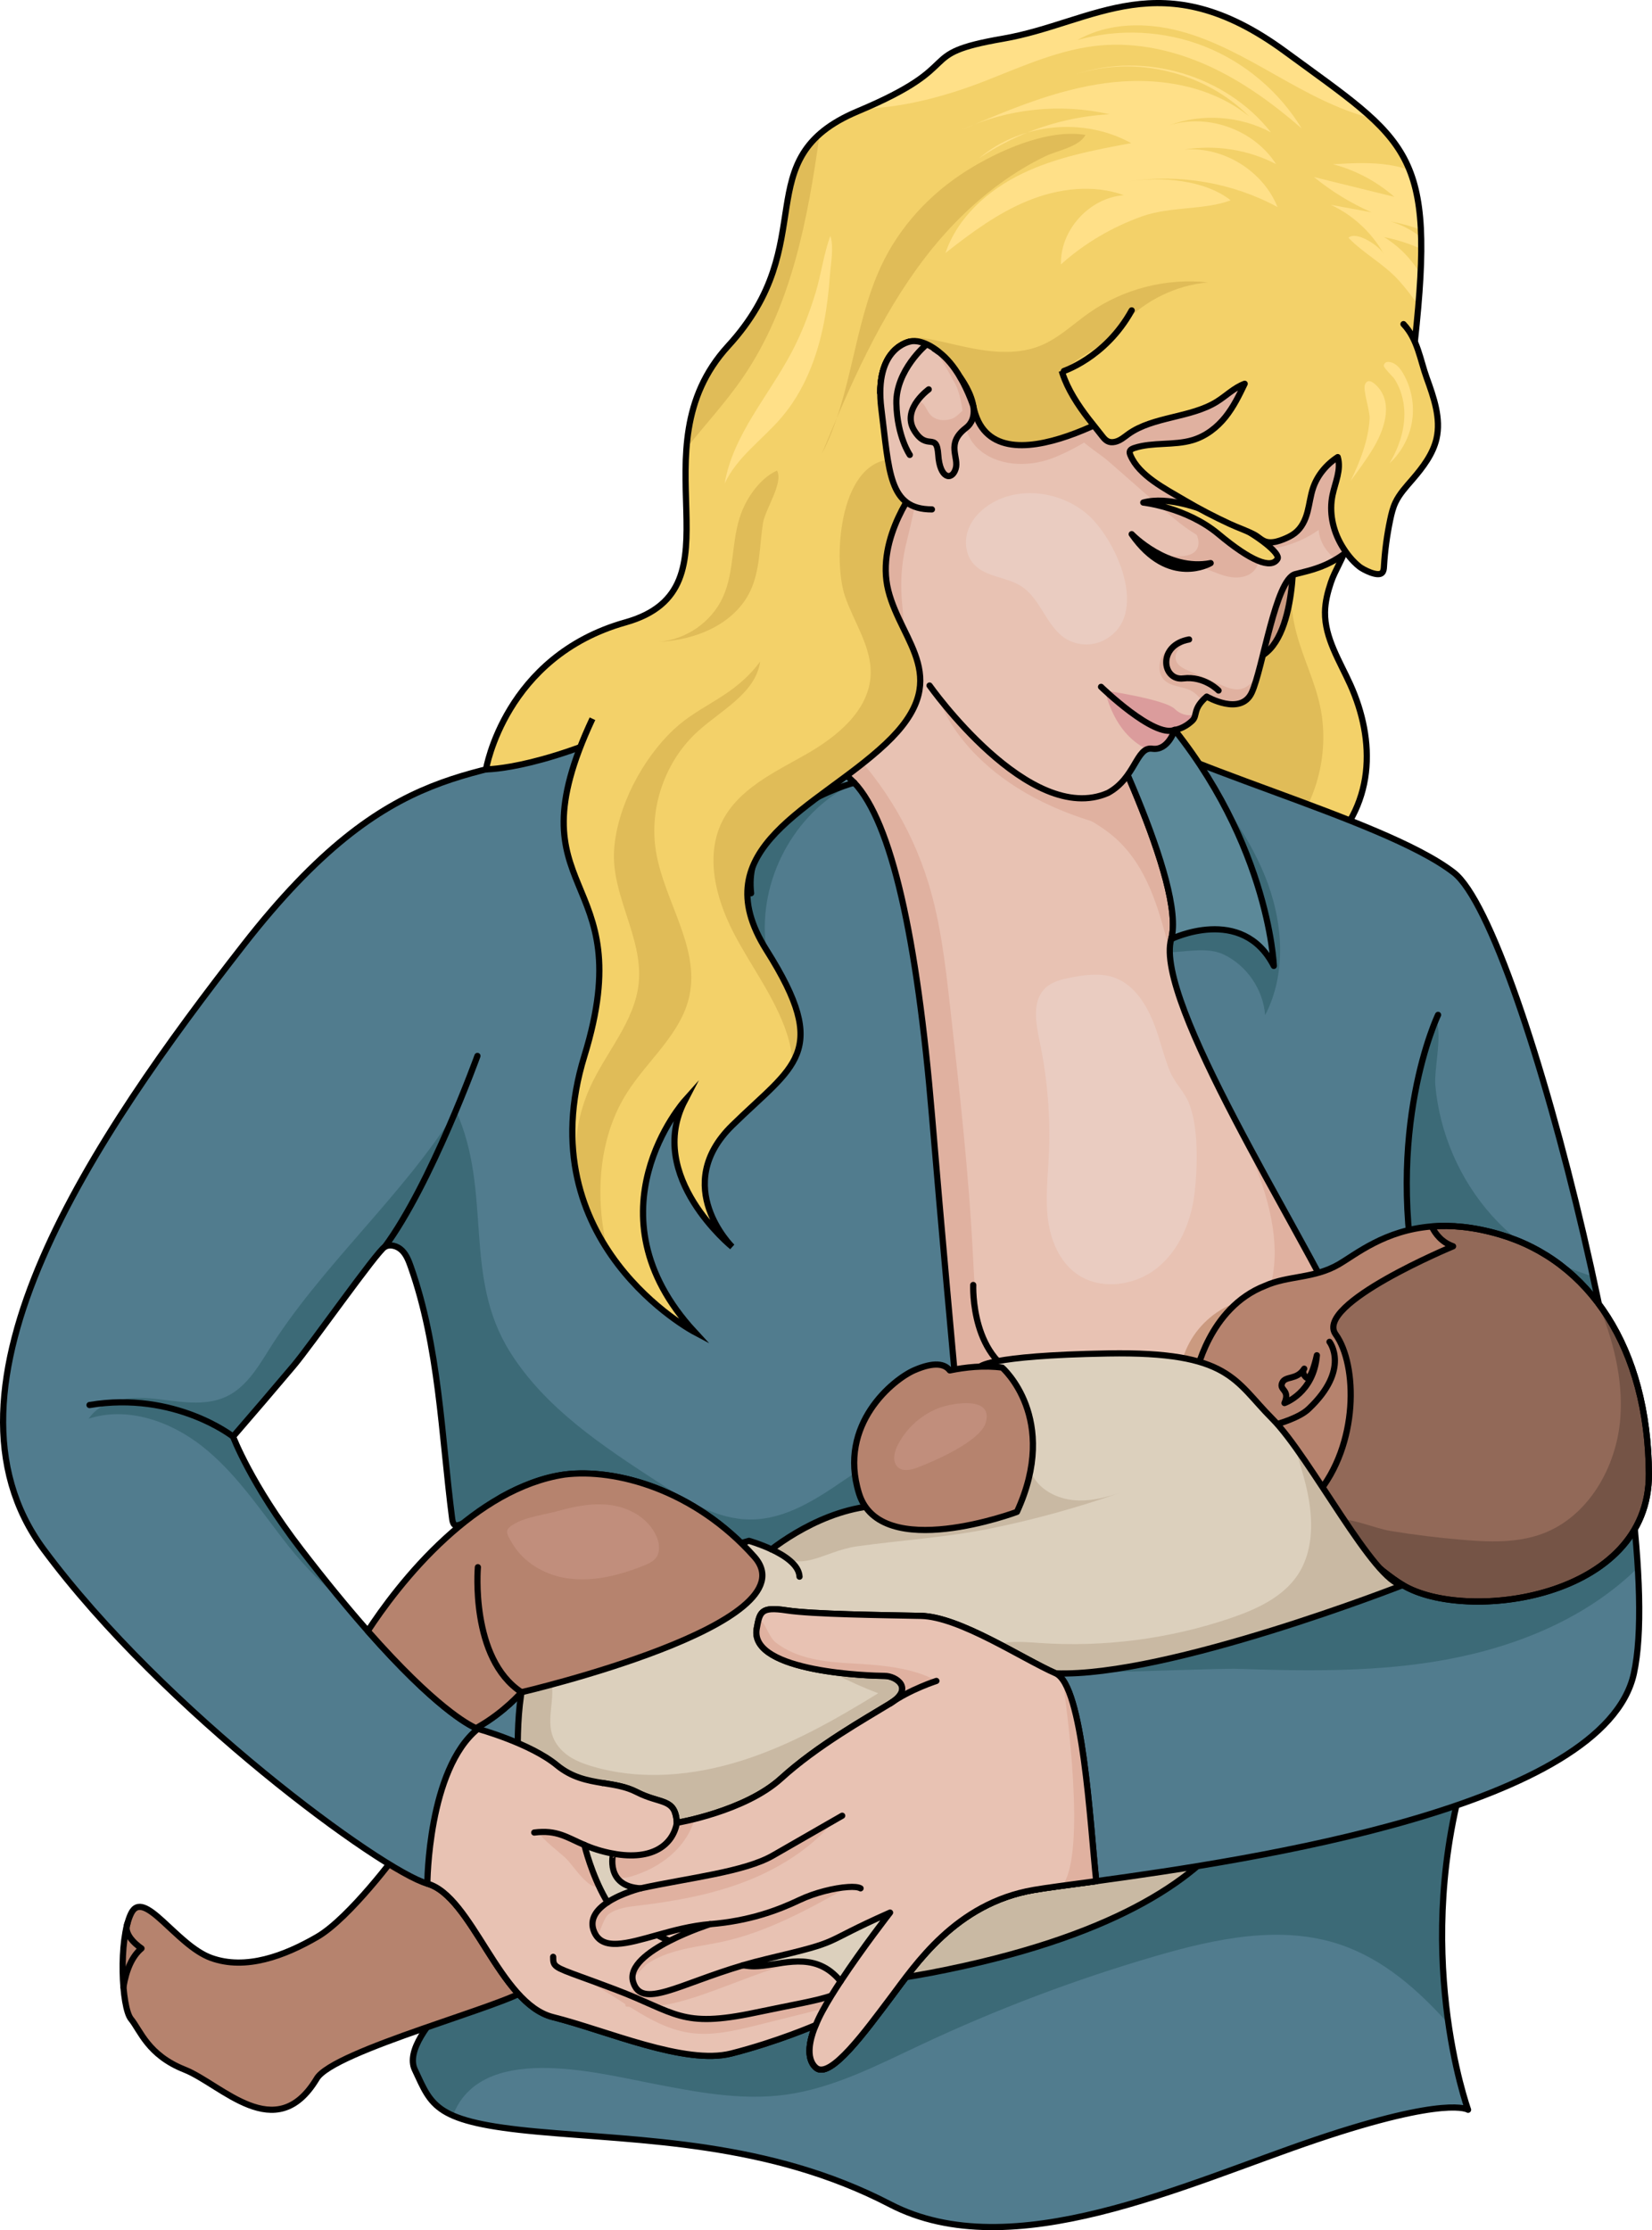 <?xml version="1.0" encoding="utf-8"?>
<!-- Generator: Adobe Illustrator 27.3.1, SVG Export Plug-In . SVG Version: 6.00 Build 0)  -->
<svg version="1.1" id="Camada_1" xmlns="http://www.w3.org/2000/svg" xmlns:xlink="http://www.w3.org/1999/xlink" x="0px" y="0px"
	 width="267.08px" height="360.477px" viewBox="0 0 267.08 360.477" enable-background="new 0 0 267.08 360.477"
	 xml:space="preserve">
<g>
	<path fill="#F3D169" d="M215.176,94.118c-0.526,1.564-0.942,3.186-0.961,4.836c-0.049,4.182,2.389,7.915,4.102,11.731
		c1.995,4.444,3.07,9.38,2.503,14.218s-2.882,9.556-6.739,12.532c-3.306,2.551-7.472,3.687-11.561,4.533
		c-1.372,0.284-2.77,0.544-4.167,0.425c-1.927-0.164-3.71-1.033-5.5-1.765c-5.311-2.173-11.33-3.411-15.28-7.574
		c-3.262-3.438-4.53-8.417-4.278-13.149c0.252-4.732,1.878-9.283,3.767-13.629c2.298-5.289,5.14-10.554,9.658-14.137
		c4.012-3.181,9.017-4.78,13.901-6.317c4.39-1.381,9.725-3.129,14.351-1.888C220.838,85.508,216.447,90.34,215.176,94.118z"/>
	<path fill="#E0BC58" d="M213.402,114.05c1.591,7.329-0.379,15.348-5.184,21.106c-1.543,1.848-3.431,3.513-5.727,4.237
		c-2.651,0.835-5.588,0.316-8.091-0.894c-6.602-3.19-10.24-10.934-9.885-18.258c0.355-7.324,4.151-14.141,9.149-19.506
		c2.087-2.24,12.23-13.438,15.284-8.191c0.708,1.217-0.064,3.11-0.093,4.42c-0.042,1.88,0.301,3.71,0.786,5.518
		C210.693,106.403,212.538,110.071,213.402,114.05z"/>
	<path fill="none" stroke="#000000" stroke-linecap="round" stroke-linejoin="round" stroke-miterlimit="10" d="M215.176,94.118
		c-0.526,1.564-0.942,3.186-0.961,4.836c-0.049,4.182,2.389,7.915,4.102,11.731c1.995,4.444,3.07,9.38,2.503,14.218
		s-2.882,9.556-6.739,12.532c-3.306,2.551-7.472,3.687-11.561,4.533c-1.372,0.284-2.77,0.544-4.167,0.425
		c-1.927-0.164-3.71-1.033-5.5-1.765c-5.311-2.173-11.33-3.411-15.28-7.574c-3.262-3.438-4.53-8.417-4.278-13.149
		c0.252-4.732,1.878-9.283,3.767-13.629c2.298-5.289,5.14-10.554,9.658-14.137c4.012-3.181,9.017-4.78,13.901-6.317
		c4.39-1.381,9.725-3.129,14.351-1.888C220.838,85.508,216.447,90.34,215.176,94.118z"/>
	<path fill="#517C8E" d="M237.779,282.917c-0.08,0.59-0.22,1.22-0.43,1.89c-5.19,16.54-4.68,31.87-3.17,42.32
		c1.21,8.35,3.06,13.59,3.16,13.88c-0.17-0.1-3.83-2.15-24.51,4.82c-21.19,7.15-49.27,20.68-68.93,10.47
		c-19.66-10.21-40.34-10.21-57.02-11.75c-6.92-0.63-11.03-1.44-13.66-2.6c-3.72-1.63-4.52-3.94-6.16-7.42
		c-2.79-5.93,14.03-18.49,14.03-18.49l42.07-11.05c0,0,34.19-13.91,65.24-22.72C215.079,274.687,239.439,270.887,237.779,282.917z"
		/>
	<path fill="#3C6A77" d="M237.349,284.807c-5.19,16.54-4.68,31.87-3.17,42.32c-4.96-5.54-10.54-10.46-17.51-12.81
		c-9.56-3.22-20.03-0.99-29.72,1.82c-13.08,3.8-25.85,8.63-38.18,14.43c-7,3.29-14.03,6.95-21.7,8.01
		c-7.37,1.01-14.73-0.47-21.95-1.87c-9.26-1.8-27.43-6.46-31.9,5.24c-3.72-1.63-4.52-3.94-6.16-7.42
		c-2.79-5.93,14.03-18.49,14.03-18.49l42.07-11.05c0,0,34.19-13.91,65.24-22.72c14.59-2.39,29.37-3.07,43.9-0.6
		c1.82,0.31,3.69,0.7,5.48,1.25C237.699,283.507,237.559,284.137,237.349,284.807z"/>
	<path fill="none" stroke="#000000" stroke-linecap="round" stroke-linejoin="round" stroke-miterlimit="10" d="M81.089,316.037
		c0,0-16.824,12.558-14.029,18.494c2.795,5.936,3.135,8.489,19.816,10.021s37.365,1.532,57.023,11.745s47.743-3.319,68.934-10.468
		c21.191-7.149,24.511-4.812,24.511-4.812s-9.447-26.082,0-56.21s-114.185,20.184-114.185,20.184L81.089,316.037z"/>
	<path fill="#B6836E" d="M64.408,299.358c0,0-7.83,10.641-13.106,13.705c-5.277,3.064-11.574,5.447-17.191,3.404
		c-5.617-2.043-10.894-11.404-12.936-7.149s-1.532,15.166,0,17.03c1.532,1.864,2.723,5.822,8.681,8.184s14.719,12.404,21.317,1.51
		c2.513-4.596,31.619-12.085,34.172-14.638c1.157-1.157-1.539-10.426-6.468-15.149C72.927,300.553,64.408,299.358,64.408,299.358z"
		/>
	<path fill="none" stroke="#000000" stroke-linecap="round" stroke-linejoin="round" stroke-miterlimit="10" d="M19.954,321.157
		c0.454-2.732,1.39-4.945,2.922-6.222c0,0-3.093-1.999-2.276-4.017"/>
	<path fill="none" stroke="#000000" stroke-linecap="round" stroke-linejoin="round" stroke-miterlimit="10" d="M64.408,299.358
		c0,0-7.83,10.641-13.106,13.705c-5.277,3.064-11.574,5.447-17.191,3.404c-5.617-2.043-10.894-11.404-12.936-7.149
		s-1.532,15.166,0,17.03c1.532,1.864,2.723,5.822,8.681,8.184s14.719,12.404,21.317,1.51c2.513-4.596,31.619-12.085,34.172-14.638
		c1.157-1.157-1.539-10.426-6.468-15.149C72.927,300.553,64.408,299.358,64.408,299.358z"/>
	<path fill="#DCD0BD" d="M83.829,287.468c0,0,8.6,42.616,66.845,31.382s52.798-37.173,52.798-37.173l-99.913,15.169L83.829,287.468z
		"/>
	<path fill="#C9B9A3" d="M150.679,318.847c-58.25,11.24-66.85-31.38-66.85-31.38l19.73,9.38l99.91-15.17
		C203.469,281.677,208.919,307.617,150.679,318.847z"/>
	<path fill="none" stroke="#000000" stroke-linecap="round" stroke-linejoin="round" stroke-miterlimit="10" d="M150.679,318.847
		c-58.25,11.24-66.85-31.38-66.85-31.38l19.73,9.38l99.91-15.17C203.469,281.677,208.919,307.617,150.679,318.847z"/>
	<path fill="#517C8E" d="M264.789,253.347c-0.14-2.43-0.36-4.99-0.64-7.66c-0.87-8.49-2.37-18.09-4.27-27.94
		c-0.72-3.77-1.5-7.58-2.34-11.38c-6.65-30.54-16.28-60.48-22.49-65.31c-11.49-8.93-48.26-17.87-56.17-25.27
		c-7.92-7.41-50.64-22.98-50.64-22.98c-5.79,10.55-12.94,20.08-32,26.89c-19.07,6.81-32.68,2.05-56.85,33.02
		c-24.17,30.98-51.74,71.5-32.34,97.71c19.41,26.21,54.77,52,62.04,54.04s11.62,19.4,20.3,21.57c8.68,2.17,21.32,7.79,28.85,5.88
		c7.53-1.92,13.66-4.6,13.66-4.6s-2.3,4.85,0,6.89c2.3,2.05,8.17-6.12,12.13-11.36c3.95-5.23,10.46-15.19,23.1-17.36
		c0.64-0.11,1.44-0.23,2.39-0.37c1.98-0.29,4.6-0.63,7.71-1.05c25.16-3.44,82.18-11.98,86.92-33.56c0.42-1.93,0.69-4.24,0.8-6.89
		C265.079,260.587,265.019,257.137,264.789,253.347z M84.309,273.527c0,0-0.21,0.25-0.62,0.66c-1.04,1.07-3.33,3.24-6.43,4.99v0.27
		c0,0-0.09-0.03-0.29-0.11c-1.26-0.55-6.64-3.39-17.51-15.71c-1.41-1.61-2.92-3.38-4.53-5.33c-0.01,0-0.02-0.01-0.02-0.01
		c-1.94-2.35-4.02-4.96-6.25-7.86c-8.08-10.49-10.98-18.22-10.98-18.22c3.29-3.8,6.56-7.63,9.8-11.47
		c2.74-3.24,13.46-18.49,14.73-19.2c0.88-0.49,2.04-0.14,2.76,0.56c0.72,0.71,1.1,1.68,1.43,2.63c4.59,12.99,4.94,27.02,6.69,40.68
		c0.05,0.36,0.1,0.74,0.34,1.01c0.88,1.03,6.66-3.9,7.78-4.52c3.1-1.7,6.56-3.12,10.09-3.56c8.17-1.02,20.94,2.39,30.64,13.28
		C131.639,262.507,84.309,273.527,84.309,273.527z"/>
	<path fill="#3C6A77" d="M264.789,253.347c-0.44,0.49-0.93,0.95-1.41,1.39c-8.72,7.84-20.19,12.07-31.76,13.89
		c-10.57,1.67-21.31,1.46-31.98,1.11c-0.43-0.01-1.62,0.01-3.27,0.05c-7.92,0.19-26.66,0.86-26.62,0.58
		c0.54-5.08,6.87-10.18,10.88-12.74c4.85-3.1,10.33-5.06,15.84-6.71c12.9-3.88,26.26-6.25,39.71-7.08
		c3.49-0.21,21.28-1.79,27.97,1.85C264.429,248.357,264.649,250.917,264.789,253.347z"/>
	<path fill="#3C6A77" d="M123.932,153.592c-1.62-10.266,3.745-21.273,12.829-26.321c1.416-0.787,3.052-1.603,3.523-3.153
		c0.579-1.904-0.913-3.759-2.292-5.194c-3.522-3.662-7.179-7.419-11.857-9.402c-4.14-1.754-10.675-1.969-14.218,1.362
		c-3.052,2.868-2.633,8.167-2.4,11.964C110.228,134.409,115.383,145.727,123.932,153.592z"/>
	<path fill="#3C6A77" d="M197.697,154.217c3.816,1.755,6.536,5.687,6.833,9.876c3.578-6.872,2.88-15.339-0.034-22.518
		c-2.914-7.178-7.817-13.341-12.654-19.393c-1.571-1.966-3.646-4.142-6.131-3.744c-1.767,0.283-3.092,1.881-3.598,3.598
		s-0.352,3.549-0.194,5.332c0.637,7.174-0.216,16.916,2.101,23.697C185.878,156.503,192.918,152.126,197.697,154.217z"/>
	<path fill="#3C6A77" d="M259.879,217.747c-3.83,1.34-7.1,2.67-7.34,3.7c-5.56,2.8-4.26-3.26-10.09-5.44
		c-5.83-2.19-10.93-3.6-13.28-9.37c-2-4.94-1.68-10.21-1.74-15.54c-0.06-5.5,0.85-15.74,4.57-26.33c1.37,1.68-0.18,8.04,0.05,10.63
		c0.34,3.87,1.33,7.69,2.87,11.25c3.08,7.12,8.43,13.33,15.33,16.97c0.9,0.48,3.83,1.53,7.29,2.75
		C258.379,210.167,259.159,213.977,259.879,217.747z"/>
	<path fill="#3C6A77" d="M145.089,241.687c-0.04,5.86-3.11,11.37-7.21,15.55c-4.1,4.19-9.18,7.25-14.21,10.27
		c-6.66,3.99-13.31,7.98-19.97,11.98c-2.27,1.35-4.69,2.75-7.33,2.68c-3.51-0.1-6.34-2.73-9-5.03c-1.2-1.03-2.42-2.02-3.68-2.95
		c0.41-0.41,0.62-0.66,0.62-0.66s47.33-11.02,37.63-21.91c-9.7-10.89-22.47-14.3-30.64-13.28c-3.53,0.44-6.99,1.86-10.09,3.56
		c-1.12,0.62-6.9,5.55-7.78,4.52c-0.24-0.27-0.29-0.65-0.34-1.01c-1.75-13.66-2.1-27.69-6.69-40.68c-0.33-0.95-0.71-1.92-1.43-2.63
		c-0.72-0.7-1.88-1.05-2.76-0.56c-1.27,0.71-11.99,15.96-14.73,19.2c-3.24,3.84-6.51,7.67-9.8,11.47c0,0,2.9,7.73,10.98,18.22
		c2.23,2.9,4.31,5.51,6.25,7.86c-3.49-2.73-6.51-6.04-9.35-9.76c-3.99-5.21-7.74-10.72-12.89-14.77
		c-5.15-4.05-12.11-6.47-18.34-4.44c2.21-3.23,6.79-3.64,10.68-3.22c3.89,0.41,8.02,1.31,11.56-0.35c3.02-1.41,4.93-4.39,6.69-7.23
		c8.51-13.76,21.936-25.253,30.446-39.013c5.99,13.3,1.014,26.783,8.804,39.113c5.69,9.02,14.9,15.11,23.84,20.92
		c4.6,2.99,9.55,6.09,15.03,6.07c5.65-0.01,10.69-3.32,15.34-6.53c2.18-1.5,5.29-2.96,7.2-1.14
		C144.899,238.867,145.099,240.337,145.089,241.687z"/>
	<path fill="none" stroke="#000000" stroke-miterlimit="10" d="M235.049,141.057c-11.49-8.93-48.26-17.87-56.17-25.27
		c-7.92-7.41-50.64-22.98-50.64-22.98c-5.79,10.55-12.94,20.08-32,26.89c-19.07,6.81-32.68,2.05-56.85,33.02
		c-24.17,30.98-51.74,71.5-32.34,97.71c19.41,26.21,54.77,52,62.04,54.04s11.62,19.4,20.3,21.57c8.68,2.17,21.32,7.79,28.85,5.88
		c7.53-1.92,13.66-4.6,13.66-4.6s-2.3,4.85,0,6.89c2.3,2.05,8.17-6.12,12.13-11.36c3.95-5.23,10.46-15.19,23.1-17.36
		c1.96-0.34,5.49-0.8,10.1-1.42c25.16-3.44,82.18-11.98,86.92-33.56C269.769,244.977,246.539,149.997,235.049,141.057z
		 M84.309,273.527c0,0-2.76,3.22-7.05,5.65v0.27c0,0-0.09-0.03-0.29-0.11c-1.26-0.55-6.64-3.39-17.51-15.71
		c-3.13-3.55-6.72-7.89-10.8-13.2c-8.08-10.49-10.98-18.22-10.98-18.22c3.295-3.8,6.559-7.627,9.805-11.468
		c2.736-3.238,13.458-18.49,14.727-19.202c0.878-0.492,2.037-0.139,2.758,0.563c0.721,0.702,1.099,1.676,1.434,2.625
		c4.587,12.989,4.933,27.019,6.688,40.682c0.046,0.359,0.103,0.74,0.34,1.015c0.881,1.02,6.656-3.903,7.78-4.523
		c3.097-1.706,6.556-3.121,10.089-3.562c8.17-1.02,20.94,2.39,30.64,13.28C131.639,262.507,84.309,273.527,84.309,273.527z"/>
	<path fill="#E8C2B3" d="M202.559,227.777c-18.25,7.27-46.56,11.87-46.56,11.87s-2.91-30.42-5.32-59.27
		c-2.42-28.85-6.53-47.49-12.58-53.87l-14.94-2.55l-8.62-44.43l58.46,26.3c0,0,0.32,0.6,0.87,1.66c0.97,1.88,2.66,5.22,4.58,9.27
		c5.42,11.44,12.7,28.62,10.9,35.03c-0.16,0.58-0.24,1.25-0.23,2.01c0.06,5.88,5.08,16.76,11,28.02c0.02,0.03,0.03,0.07,0.05,0.11
		c6.33,12.04,13.65,24.5,17,31.74C219.619,218.957,212.619,223.777,202.559,227.777z"/>
	<path fill="#E0B1A0" d="M178.449,116.757c5.42,11.44,12.7,28.62,10.9,35.03c-0.16,0.58-0.24,1.25-0.23,2.01
		c-1.76-6.87-3.64-13.76-8.83-18.36c-4.24-3.75-9.97-5.28-14.18-9.05c-2.72-2.42-1.67-3.83,0.64-6.34c1.81-1.98,4.1-3.6,6.84-3.84
		C175.219,116.057,176.849,116.417,178.449,116.757z"/>
	<path fill="#E0B1A0" d="M177.569,133.057c-21.63-6.21-25.74-19.93-25.87-20.36c4.23,5.37,17,20.03,27.43,15.47
		c0.88-0.48,1.59-1.06,2.18-1.68C186.189,130.387,194.219,137.827,177.569,133.057z"/>
	<path fill="#E0B1A0" d="M202.559,227.777c-1.15-2.84-2.09-5.82-1.63-8.81c0.51-3.3,2.63-6.1,3.85-9.2
		c2.56-6.55,0.95-13.98-1.53-20.55c-0.93-2.47-1.99-4.89-3.08-7.29c6.33,12.04,13.65,24.5,17,31.74
		C219.619,218.957,212.619,223.777,202.559,227.777z"/>
	<path fill="#E0B1A0" d="M166.789,226.417c-0.12,0.68-0.81,1.08-1.44,1.35c-3.23,1.44-6.74,2.21-10.26,2.3
		c-1.04-11.26-2.83-30.81-4.41-49.69c-2.42-28.85-6.53-47.49-12.58-53.87l-14.94-2.55l-2.75-14.18c0.05-2.24,0.36-5.4,2.15-5.23
		c1.38,0.13,3.33,5.2,4.38,6.45c2.43,2.87,5.46,5.17,8.2,7.74c6.98,6.54,12.21,14.94,14.99,24.1c1.95,6.41,2.71,13.1,3.46,19.76
		c1.53,13.61,3.07,27.24,3.74,40.93c0.29,5.9,0.63,12.36,4.59,16.76c1.49,1.66,3.45,2.94,4.55,4.88
		C166.689,225.557,166.869,225.987,166.789,226.417z"/>
	<circle fill="#CB9A80" cx="204.536" cy="223.659" r="13.915"/>
	<path fill="none" stroke="#000000" stroke-linecap="round" stroke-linejoin="round" stroke-miterlimit="10" d="M155.999,239.647
		c0,0-0.35-3.63-0.91-9.58c-1.04-11.26-2.83-30.81-4.41-49.69c-2.42-28.85-6.53-47.49-12.58-53.87l-14.94-2.55l-2.75-14.18
		l-5.87-30.25l58.46,26.3c0,0,0.32,0.6,0.87,1.66c3.7,7.19,17.92,35.62,15.48,44.3c-2.81,9.96,20.93,46.98,27.82,61.88
		C224.069,228.577,155.999,239.647,155.999,239.647z"/>
	<path fill="#5C8999" d="M138.096,126.51c0,0-18.198,4.851-16.666,17.872c0,0-17.872-19.66-10.979-34.468
		c1.277-2.409,14.269-11.215,14.269-11.215S117.996,107.361,138.096,126.51z"/>
	<path fill="none" stroke="#000000" stroke-linecap="round" stroke-linejoin="round" stroke-miterlimit="10" d="M138.096,126.51
		c0,0-18.198,4.851-16.666,17.872c0,0-17.872-19.66-10.979-34.468c1.277-2.409,14.269-11.215,14.269-11.215
		S117.996,107.361,138.096,126.51z"/>
	<path fill="#5C8999" d="M205.939,156.128c-5.11-9.96-16.59-4.34-16.59-4.34c2.44-8.68-11.78-37.11-15.48-44.3
		c2.21-1.8,6.06-0.82,12.67,6.51C205.169,134.678,205.939,156.128,205.939,156.128z"/>
	<path fill="none" stroke="#000000" stroke-linecap="round" stroke-linejoin="round" stroke-miterlimit="10" d="M205.939,156.128
		c-5.11-9.96-16.59-4.34-16.59-4.34c2.44-8.68-11.78-37.11-15.48-44.3c2.21-1.8,6.06-0.82,12.67,6.51
		C205.169,134.678,205.939,156.128,205.939,156.128z"/>
	<path fill="none" stroke="#000000" stroke-linecap="round" stroke-linejoin="round" stroke-miterlimit="10" d="M232.493,164.042
		c0,0-8.936,18.638-3.064,45.702"/>
	<path fill="#CB9A80" d="M209.089,88.893c0,0,0.681,17.418-7.489,17.815S209.089,88.893,209.089,88.893z"/>
	<path fill="none" stroke="#000000" stroke-linecap="round" stroke-linejoin="round" stroke-miterlimit="10" d="M209.089,88.893
		c0,0,0.681,17.418-7.489,17.815S209.089,88.893,209.089,88.893z"/>
	<path fill="#E8C2B3" d="M227.479,70.707c-0.75,3.72-1.73,6.77-2.67,8.82c-2.79,6.08-5.97,9.19-8.83,10.89
		c-2.67,1.59-5.06,1.97-6.59,2.39c-2.57,0.72-4.39,10.19-5.93,15.86c-0.38,1.39-0.74,2.54-1.09,3.29c-1.79,3.83-7.28,0.64-7.28,0.64
		c-0.31,0.26-0.56,0.51-0.77,0.74c-0.8,0.91-0.93,1.59-1.06,2.14c-0.09,0.38-0.17,0.7-0.48,0.99c-1.45,1.39-2.88,1.51-2.88,1.51
		s-1.02,3.41-3.62,3.04c-0.27-0.04-0.52-0.02-0.75,0.07h-0.01c-1.48,0.49-2.11,3.21-4.21,5.4c-0.59,0.62-1.3,1.2-2.18,1.68
		c-10.43,4.56-23.2-10.1-27.43-15.47c0-0.01,0-0.01,0-0.01c-0.91-1.16-1.42-1.88-1.42-1.88s-28.68-5.91-22.04-18
		c6.64-12.08,6.98-8.51,12.59-44.26c5.62-35.74,36.77-44.59,54.64-38.46C229.469,20.757,230.999,53.127,227.479,70.707z"/>
	<path fill="#DB9C9C" d="M193.259,115.477c-0.09,0.38-0.17,0.7-0.48,0.99c-1.45,1.39-2.88,1.51-2.88,1.51s-1.02,3.41-3.62,3.04
		c-0.27-0.04-0.52-0.02-0.75,0.07h-0.01c0,0-4.94-1.6-6.88-9.47c0,0,9.65,1.41,11.26,2.96
		C191.519,116.127,193.259,115.477,193.259,115.477z"/>
	<path fill="#E0B1A0" d="M145.724,95.636c0.144,3.87,1.058,7.836-0.037,11.551c-1.913-1.256-3.077-3.438-3.514-5.684
		s-4.945-9.345-4.577-11.603c0.294-1.805,7.997-16.499,10.624-15.01c1.404,0.796-1.354,11.508-1.675,12.812
		C145.907,90.292,145.624,92.97,145.724,95.636z"/>
	<path fill="#E0B1A0" d="M203.459,108.667c-0.38,1.39-0.74,2.54-1.09,3.29c-1.79,3.83-7.28,0.64-7.28,0.64
		c-0.31,0.26-0.56,0.51-0.77,0.74c-0.47-0.75-1.11-1.38-1.9-1.77c-1.34-0.64-3.03-0.57-4.12-1.58c-1.17-1.09-1.07-3.1-0.12-4.39
		c0.95-1.29,2.29-1.7,3.85-2.06c-1.1,0.79-2.34,1.98-1.89,3.26c0.28,0.82,1.16,1.25,1.96,1.6c1.78,0.77,3.55,1.54,5.33,2.32
		c0.93,0.4,1.93,0.82,2.94,0.69C201.809,111.217,202.769,110.037,203.459,108.667z"/>
	<path fill="#E0B1A0" d="M192.791,85.297c0.825,1.052,1.393,2.619,0.569,3.672c-0.579,0.739-1.617,0.912-2.554,0.943
		c-1.967,0.065-3.947-0.263-5.788-0.958c0.747,1.402,2.407,2.065,3.982,2.27c1.575,0.205,3.19,0.067,4.743,0.399
		c1.614,0.345,3.088,1.182,4.696,1.558c1.607,0.376,3.552,0.153,4.51-1.192c0.788-1.107,0.649-2.682-0.033-3.857
		c-0.682-1.176-1.812-2.02-2.971-2.729c-1.779-1.088-3.706-1.934-5.708-2.518c-1.268-0.37-4.494-1.519-5.569-0.59
		C190.262,83.016,191.694,83.898,192.791,85.297z"/>
	<path fill="#E0B1A0" d="M227.479,70.707c-0.75,3.72-1.73,6.77-2.67,8.82c-2.79,6.08-5.97,9.19-8.83,10.89
		c-1.54-1.16-2.64-2.84-2.79-4.76c-5.39,3.83-12.94,4.35-18.8,1.3c-2.56-1.33-4.75-3.25-6.91-5.15c-2.76-2.41-5.52-4.83-8.28-7.25
		c-1.6-1.41-5.62-3.7-6.17-5.87c-0.55-2.13,2.07-5.42,3.32-6.92c1.72-2.05,3.86-3.75,6.2-5.03c4.77-2.62,10.26-3.63,15.69-4.05
		c4.59-0.35,9.37-0.27,13.59,1.58c4.69,2.06,8.21,6.08,11.35,10.14C224.729,66.417,226.239,68.487,227.479,70.707z"/>
	<path fill="none" stroke="#000000" stroke-linecap="round" stroke-linejoin="round" stroke-miterlimit="10" d="M150.28,110.807
		c0,0,16.16,22.913,28.851,17.362c4.468-2.426,4.554-7.516,7.149-7.149c2.594,0.367,3.624-3.043,3.624-3.043s1.427-0.117,2.871-1.51
		c0.866-0.836,0-1.89,2.314-3.872c0,0,5.489,3.191,7.277-0.638s3.83-18.254,7.021-19.148c3.191-0.894,10.036-1.538,15.422-13.28
		s11.854-56.508-29.337-69.444c-17.872-6.128-49.021,2.723-54.638,38.468c-5.617,35.745-5.955,32.171-12.594,44.256"/>
	<path fill="none" stroke="#000000" stroke-linecap="round" stroke-linejoin="round" stroke-miterlimit="10" d="M197.004,111.616
		c0,0-2.298-2.383-5.702-1.957s-4.255-5.362,0.936-6.298"/>
	<path fill="none" stroke="#000000" stroke-linecap="round" stroke-linejoin="round" stroke-miterlimit="10" d="M178.008,111.02
		c0,0,8.579,8.354,11.896,6.957"/>
	<path d="M195.727,91.02c0,0-6.723,4-12.766-4.681C182.961,86.339,188.748,92.382,195.727,91.02z"/>
	<path fill="none" stroke="#000000" stroke-linecap="round" stroke-linejoin="round" stroke-miterlimit="10" d="M195.727,91.02
		c0,0-6.723,4-12.766-4.681C182.961,86.339,188.748,92.382,195.727,91.02z"/>
	<path fill="#F3D169" d="M184.834,81.233c0,0,6.979,0.766,12.17,5.106c5.191,4.34,8.511,5.702,9.532,4
		C207.557,88.637,192.663,79.105,184.834,81.233z"/>
	<path fill="none" stroke="#000000" stroke-linecap="round" stroke-linejoin="round" stroke-miterlimit="10" d="M184.834,81.233
		c0,0,6.979,0.766,12.17,5.106c5.191,4.34,8.511,5.702,9.532,4C207.557,88.637,192.663,79.105,184.834,81.233z"/>
	<path fill="#E0B1A0" d="M170.062,74.091c-4.015,1.497-8.974,1.266-12.07-1.697c-3.002-2.873-1.698-7.247-3.818-10.821
		c-0.776-1.309-2.929-5.669-4.44-5.848c-2.124-0.251-4.749,4.738-5.112,6.846c-0.363,2.108,0.256,4.242,0.587,6.355
		c0.448,2.856,0.37,5.793-0.229,8.621c-0.239,1.126-0.725,2.41-1.835,2.714c-1.167,0.32-2.264-0.633-3.102-1.507
		c-2.193-2.288-4.48-4.747-5.135-7.848c-0.694-3.287,0.578-6.635,1.827-9.753c1.376-3.435,2.769-6.902,4.877-9.943
		c2.108-3.041,5.024-5.661,8.57-6.716c3.47-1.032,7.208-0.49,10.725,0.368c2.787,0.68,5.592,1.588,7.857,3.348
		c2.566,1.994,4.223,4.905,5.815,7.737c1.133,2.017,2.266,4.033,3.399,6.05c0.779,1.387,2.537,3.422,1.947,5.105
		C178.903,70.021,172.748,73.09,170.062,74.091z"/>
	<path fill="#F3D169" d="M229.779,40.257c-0.01,1.27-0.05,2.63-0.12,4.07c-0.08,1.58-0.2,3.27-0.35,5.08
		c-0.16,1.8-0.35,3.73-0.57,5.78c-0.04,0.4-0.09,0.79-0.15,1.17c-0.5,3.42-1.47,6.15-2.79,8.29c-0.01,0.01-0.02,0.03-0.03,0.04
		c-4.88,6.12-14.39-2.13-23.69-5.5c-2.39-0.86-5.58-0.22-8.51,0.84c-4.23,1.53-7.93,3.93-7.93,3.93s-25.31,16.84-28.29,1.65
		c-3.49-9.69-8.19-10.26-10.12-10.42l-1.48,11.75l-0.83,6.59c0,0-19,31.65-37.71,41.3c-18.72,9.64-28.64,9.53-28.64,9.53
		s3.03-18.27,22.56-23.76c11.47-3.22,9.86-12.26,9.72-22.58c-0.03-1.83-0.01-3.7,0.14-5.59c0.14-1.92,0.42-3.85,0.92-5.78
		c0.76-2.96,2.04-5.89,4.13-8.7c0.51-0.68,1.07-1.36,1.69-2.03c2.63-2.87,4.44-5.64,5.73-8.3c5.17-10.7,1.84-19.6,9.06-25.95
		c0.69-0.6,1.47-1.18,2.36-1.74c0.57-0.36,1.18-0.7,1.85-1.04c0.6-0.3,1.24-0.6,1.93-0.89c0.36-0.15,0.7-0.3,1.04-0.44
		c16.85-7.28,7.94-8.8,22.45-11.3c14.81-2.56,25.54-12.64,45.58,2.04c6.07,4.45,10.71,7.67,14.12,10.85
		c2.78,2.59,4.76,5.15,6.03,8.35c1.07,2.65,1.66,5.74,1.84,9.64c0.02,0.4,0.03,0.82,0.04,1.24v0.01
		C229.779,38.997,229.779,39.617,229.779,40.257z"/>
	<path fill="#E0BC58" d="M193.449,55.067c0.05,1.64,0.17,3.31,0.12,4.96c-4.23,1.53-7.93,3.93-7.93,3.93s-25.31,16.84-28.29,1.65
		c-3.49-9.69-8.19-10.26-10.12-10.42l-1.48,11.75c-0.41-0.55-0.78-1.12-1.12-1.71c-0.98-1.73-1.68-3.7-1.51-5.68
		c0.16-1.98,1.34-3.95,3.2-4.65c1.39-0.52,2.93-0.3,4.39,0c2.92,0.58,5.8,1.4,8.75,1.78c2.96,0.38,6.05,0.31,8.8-0.82
		c2.91-1.2,5.22-3.46,7.78-5.26c5.54-3.9,12.51-5.69,19.24-4.95c-5.08,0.46-9.97,2.81-13.5,6.48l-3.771,4.172
		C176.138,58.849,193.359,51.907,193.449,55.067z"/>
	<path fill="#E0BC58" d="M132.519,21.667c-1.93,13.84-4.57,27.87-12.4,39.32c-2.75,4.03-6.09,7.62-9.13,11.44
		c0.14-1.92,0.42-3.85,0.92-5.78c0.76-2.96,2.04-5.89,4.13-8.7c1.97-1.91,3.85-3.89,5.32-6.19c0.84-1.31,1.53-2.7,2.1-4.14
		C128.629,36.917,125.299,28.017,132.519,21.667z"/>
	<path fill="#FFE088" d="M210.429,20.747c-4.55-3.95-9.47-7.54-14.95-10.05c-5.47-2.5-11.55-3.89-17.55-3.36
		c-6.49,0.58-12.55,3.35-18.61,5.73c-6.06,2.37-13.03,4.31-19.62,4.49c16.85-7.28,7.94-8.8,22.45-11.3
		c14.81-2.56,25.54-12.64,45.58,2.04c6.07,4.45,10.71,7.67,14.12,10.85c-5.52-1.37-10.57-4.17-15.52-6.96
		c-4.97-2.81-9.99-5.67-15.5-7.14c-5.51-1.47-11.67-1.41-16.62,1.42c6.71-1.9,14.03-1.53,20.52,1.03
		C201.209,10.057,206.819,14.787,210.429,20.747z"/>
	<path fill="#FFE088" d="M229.659,44.327c-0.08,1.58-0.2,3.27-0.35,5.08c-0.95-1.42-1.99-2.76-3.12-4.03
		c-2.43-2.71-5.78-4.43-8.19-6.95c1.34-1.16,5,1.34,5.71,2.61c-1.93-3.45-4.97-6.27-8.56-7.93c2.2,0.4,4.39,0.81,6.59,1.21
		c-3.34-1.46-6.48-3.39-9.31-5.7c4.33,1.07,8.66,2.13,12.99,3.2c-2.84-2.49-6.27-4.32-9.92-5.27c3.11-0.18,6.26-0.36,9.33,0.16
		c1.03,0.17,2.06,0.43,3.05,0.79c1.07,2.65,1.66,5.74,1.84,9.64c-1.59-0.58-3.23-1.03-4.89-1.33c1.79,0.52,3.47,1.41,4.93,2.57v0.01
		c0.02,0.61,0.02,1.23,0.02,1.87c-1.92-0.88-3.95-1.53-6.02-1.93C226.189,39.797,228.209,41.887,229.659,44.327z"/>
	<path fill="none" stroke="#000000" stroke-linecap="round" stroke-linejoin="round" stroke-miterlimit="10" d="M228.739,55.187
		c-0.04,0.4-0.09,0.79-0.15,1.17c-0.54,4.01-1.5,6.66-2.79,8.29c-0.01,0.01-0.02,0.03-0.03,0.04c-4.88,6.12-14.39-2.13-23.69-5.5
		c-5.83-2.11-16.44,4.77-16.44,4.77s-25.31,16.84-28.29,1.65c-2.08-5.77-4.59-8.31-6.69-9.45c-1.42-0.78-2.65-0.91-3.43-0.97
		c0,0-6.01,0.85-4.74,10.94c0.46,3.66,0.74,6.79,1.25,9.3c-4.42,6.96-20.58,31.17-36.53,39.4c-18.72,9.64-28.64,9.53-28.64,9.53
		s3.03-18.27,22.56-23.76c19.53-5.49,1.15-27.83,16.6-44.68c15.44-16.85,2.68-30.26,20.93-37.92c18.26-7.66,8.69-9.19,23.49-11.74
		c14.81-2.56,25.54-12.64,45.58,2.04S232.129,24.197,228.739,55.187z"/>
	<path fill="none" stroke="#000000" stroke-linecap="round" stroke-linejoin="round" stroke-miterlimit="10" d="M147.229,55.187
		l-2.31,18.34c0,0-0.41,0.69-1.18,1.9c-0.51-2.51-0.79-5.64-1.25-9.3C141.219,56.037,147.229,55.187,147.229,55.187z"/>
	<path fill="#F3D169" d="M143.199,120.207c-11.11,10.46-29.79,16.72-19.27,33.38c5.92,9.38,6.57,14.09,4.22,18.15
		c-1.81,3.16-5.43,5.92-9.78,10.19c-9.37,9.19-1.11,18.45-0.1,19.52c-1.28-1.07-13.62-11.9-7.56-23.53c0,0-16.19,18.1,1.59,37.39
		c-0.39-0.21-8.45-4.6-14.16-13.44c-2.39-3.71-4.37-8.2-5.2-13.5c-0.8-5.14-0.51-11.03,1.54-17.69c9.33-30.3-12.34-25.35,1.3-54.51
		l32.46-36.64l14.64-17.1l4.44,12.52l1.17,3.31c0,0-7.04,8.59-4.88,17.19C145.769,104.037,154.299,109.757,143.199,120.207z"/>
	<path fill="#E0BC58" d="M122.899,106.927c-0.74,5.1-6.2,7.79-10.03,11.24c-5.34,4.81-7.99,12.42-6.81,19.51
		c1.32,7.95,7.08,15.39,5.4,23.27c-1.31,6.17-6.79,10.43-10.15,15.77c-3.91,6.21-4.88,13.95-3.88,21.22
		c0.18,1.32,0.42,2.63,0.71,3.93c-2.39-3.71-4.37-8.2-5.2-13.5c-0.06-4.31,0.65-8.58,2.4-12.5c2.57-5.76,7.33-10.76,7.93-17.04
		c0.7-7.32-4.52-14.21-3.98-21.55c0.5-6.91,4.58-14.61,9.63-19.36C113.299,113.797,118.619,112.697,122.899,106.927z"/>
	<path fill="#E0BC58" d="M143.199,120.207c-11.11,10.46-29.79,16.72-19.27,33.38c5.92,9.38,6.57,14.09,4.22,18.15
		c-0.13-1.58-0.44-3.15-0.92-4.63c-1.93-5.92-5.86-10.94-8.7-16.47c-2.84-5.53-4.55-12.32-1.76-17.89
		c2.62-5.2,8.35-7.88,13.42-10.75c5.08-2.87,10.33-7.12,10.57-12.94c0.18-4.46-2.67-8.4-4.13-12.62
		c-1.96-5.65-1.11-21.31,7.17-22.17c1.09-0.12,2.3,0.17,3.52,0.68l1.17,3.31c0,0-7.04,8.59-4.88,17.19
		C145.769,104.037,154.299,109.757,143.199,120.207z"/>
	<path fill="none" stroke="#000000" stroke-miterlimit="10" d="M142.876,62.429l5.617,15.826c0,0-7.045,8.596-4.884,17.191
		s10.692,14.308-0.412,24.766c-11.104,10.458-29.783,16.717-19.265,33.38s4.391,18.561-5.567,28.335c-9.957,9.774,0,19.61,0,19.61
		s-14.043-11.368-7.66-23.623c0,0-16.198,18.117,1.603,37.399c0,0-27.163-14.335-17.83-44.633s-12.341-25.356,1.305-54.508"/>
	<path fill="#E8C2B3" d="M150.659,56.157v26.18c-4.47,0-6.04-2.49-6.92-6.91c-0.51-2.51-0.79-5.64-1.25-9.3
		c-1.27-10.09,4.74-10.94,4.74-10.94C148.009,55.247,149.239,55.377,150.659,56.157z"/>
	<path fill="none" stroke="#000000" stroke-linecap="round" stroke-linejoin="round" stroke-miterlimit="10" d="M150.663,82.339
		c-7.021,0-6.894-6.128-8.17-16.213s4.738-10.941,4.738-10.941c0.623-0.176,2.383-0.055,4.471,1.64"/>
	<path fill="none" stroke="#000000" stroke-linecap="round" stroke-linejoin="round" stroke-miterlimit="10" d="M149.734,55.726
		c0,0-4.943,4.145-4.815,9.507s2.17,8.298,2.17,8.298"/>
	<path fill="#E0B1A0" d="M156.149,69.187c-3.32,2.56-1.02,4.73-1.66,6.64c-0.63,1.92-2.55,1.53-2.8-2.3
		c-0.26-3.83-1.79-0.51-3.89-3.95c-1.11-1.81-0.4-3.56,0.52-4.8c0.44,0.04,0.85,0.35,1.11,0.71c0.33,0.46,0.53,1,0.88,1.43
		c0.85,1.06,2.36,1.19,3.57,0.78c1.11-0.36,2.22-2.32,3.24-1.82c0.11,0.05,0.2,0.12,0.29,0.22
		C157.499,67.247,157.209,68.377,156.149,69.187z"/>
	<path fill="none" stroke="#000000" stroke-linecap="round" stroke-linejoin="round" stroke-miterlimit="10" d="M155.259,61.017
		c0,0,1.96,2.61,2.15,5.08c0.09,1.15-0.2,2.28-1.26,3.09c-3.32,2.56-1.02,4.73-1.66,6.64c-0.63,1.92-2.55,1.53-2.8-2.3
		c-0.26-3.83-1.79-0.51-3.89-3.95c-1.11-1.81-0.4-3.56,0.52-4.8c0.83-1.12,1.83-1.84,1.83-1.84"/>
	<path fill="#F3D169" d="M171.691,60.08c0.02,0.075,0.045,0.149,0.069,0.223c0.858,2.643,2.501,5.164,4.266,7.446
		c0.718,0.928,1.503,1.872,2.196,2.777c0.495,0.646,1.028,1.131,2.054,0.892c0.853-0.199,1.487-0.778,2.162-1.261
		c3.978-2.844,10.042-2.606,14.246-5.201c1.543-0.952,2.801-2.268,4.546-2.925c-0.894,1.856-1.798,3.727-3.118,5.375
		s-3.104,3.078-5.31,3.737c-2.986,0.892-6.426,0.301-9.382,1.26c-0.312,0.101-0.646,0.246-0.75,0.519
		c-0.082,0.214,0.001,0.451,0.092,0.668c1.38,3.279,5.528,5.369,8.76,7.278c2.354,1.391,4.799,2.661,7.309,3.822
		c1.279,0.592,2.676,1.062,3.918,1.704c0.808,0.417,1.352,1.158,2.35,1.254c0.82,0.079,1.619-0.173,2.357-0.465
		c0.669-0.265,1.324-0.571,1.872-0.992c1.138-0.874,1.72-2.17,2.06-3.462c0.34-1.293,0.477-2.63,0.914-3.898
		c0.678-1.966,2.087-3.721,3.974-4.947c0.597,2.037-0.415,4.085-0.842,6.125c-0.572,2.736,0.002,5.647,1.483,8.168
		c0.726,1.235,1.686,2.481,2.878,3.428c0.564,0.448,2.956,1.699,3.642,0.99c0.261-0.269,0.289-0.651,0.309-1.007
		c0.147-2.559,0.487-5.105,1.017-7.616c0.199-0.941,0.426-1.883,0.843-2.763c0.648-1.369,1.728-2.537,2.748-3.718
		c1.717-1.99,3.33-4.137,3.891-6.594c0.743-3.253-0.435-6.632-1.6-9.846c-1.029-2.84-1.46-6.27-3.74-8.658
		c-1.773-1.857-4.334-2.994-6.941-3.682c-9.884-2.606-21.563-0.544-30.835,2.362C177.421,54.741,171.691,60.08,171.691,60.08z"/>
	<path fill="none" stroke="#000000" stroke-linecap="round" stroke-linejoin="round" stroke-miterlimit="10" d="M182.961,50.169
		c-4.294,7.778-11.271,9.91-11.271,9.911c0.02,0.075,0.045,0.149,0.069,0.223c0.858,2.643,2.501,5.164,4.266,7.446
		c0.718,0.928,1.503,1.872,2.196,2.777c0.495,0.646,1.028,1.131,2.054,0.892c0.853-0.199,1.487-0.778,2.162-1.261
		c3.978-2.844,10.042-2.606,14.246-5.201c1.543-0.952,2.801-2.268,4.546-2.925c-0.894,1.856-1.798,3.727-3.118,5.375
		s-3.104,3.078-5.31,3.737c-2.986,0.892-6.426,0.301-9.382,1.26c-0.312,0.101-0.646,0.246-0.75,0.519
		c-0.082,0.214,0.001,0.451,0.092,0.668c1.38,3.279,5.528,5.369,8.76,7.278c2.354,1.391,4.799,2.661,7.309,3.822
		c1.279,0.592,2.676,1.062,3.918,1.704c0.808,0.417,1.352,1.158,2.35,1.254c0.82,0.079,1.619-0.173,2.357-0.465
		c0.669-0.265,1.324-0.571,1.872-0.992c1.138-0.874,1.72-2.17,2.06-3.462c0.34-1.293,0.477-2.63,0.914-3.898
		c0.678-1.966,2.087-3.721,3.974-4.947c0.597,2.037-0.415,4.085-0.842,6.125c-0.572,2.736,0.002,5.647,1.483,8.168
		c0.726,1.235,1.686,2.481,2.878,3.428c0.564,0.448,2.956,1.699,3.642,0.99c0.261-0.269,0.289-0.651,0.309-1.007
		c0.147-2.559,0.487-5.105,1.017-7.616c0.199-0.941,0.426-1.883,0.843-2.763c0.648-1.369,1.728-2.537,2.748-3.718
		c1.717-1.99,3.33-4.137,3.891-6.594c0.743-3.253-0.435-6.632-1.6-9.846c-1.029-2.84-1.46-6.27-3.74-8.658"/>
	<path fill="none" stroke="#000000" stroke-linecap="round" stroke-linejoin="round" stroke-miterlimit="10" d="M153.549,221.508
		c-3.33,0.69-5.75,1.68-5.75,1.68"/>
	<path fill="#B6836E" d="M266.579,238.208c0.13,20.3-29.66,24.12-39.79,18c-3.76-2.27-9.33-7.51-14.85-13.21
		c-9.39-9.66-18.64-20.65-18.64-20.65s2.05-10.94,11.24-14.52c3.7-1.66,7.91-1.15,11.87-3.45c2.81-1.62,7.43-5.53,15.06-6.14
		c3.12-0.25,6.76,0.05,10.98,1.29C256.979,203.788,266.449,217.918,266.579,238.208z"/>
	<path fill="none" stroke="#000000" stroke-linecap="round" stroke-linejoin="round" stroke-miterlimit="10" d="M266.579,238.208
		c0.13,20.3-29.66,24.12-39.79,18c-3.76-2.27-9.33-7.51-14.85-13.21c-9.39-9.66-18.64-20.65-18.64-20.65s2.05-10.94,11.24-14.52
		c3.7-1.66,7.91-1.15,11.87-3.45c2.81-1.62,7.43-5.53,15.06-6.14c3.12-0.25,6.76,0.05,10.98,1.29
		C256.979,203.788,266.449,217.918,266.579,238.208z"/>
	<path opacity="0.2" d="M266.579,238.207c0.13,20.3-29.66,24.12-39.79,18c-3.13-1.89-7.52-5.84-12.09-10.41
		c-0.92-0.91-1.84-1.85-2.76-2.8c0.23-0.46,0.53-0.91,0.89-1.34c6.9-8.17,6.64-21.06,3.11-25.97c-3.53-4.91,18.98-14.24,18.98-14.24
		c-1.82-0.65-2.86-1.98-3.45-3.21c3.12-0.25,6.76,0.05,10.98,1.29c6.39,1.87,11.8,5.65,15.86,11.02
		C263.499,217.397,266.509,226.827,266.579,238.207z"/>
	<path opacity="0.2" d="M266.579,238.207c0.13,20.3-29.66,24.12-39.79,18c-3.13-1.89-7.52-5.84-12.09-10.41
		c0.23-0.09,0.47-0.16,0.73-0.2c2.68-0.46,6.64,1.4,9.31,1.85c3.86,0.64,7.75,1.11,11.65,1.44c4.36,0.38,8.88,0.54,12.98-0.98
		c7.44-2.77,11.99-10.78,12.59-18.69c0.48-6.39-1.18-12.71-3.65-18.67C263.499,217.397,266.509,226.827,266.579,238.207z"/>
	<path fill="none" stroke="#000000" stroke-linecap="round" stroke-linejoin="round" stroke-miterlimit="10" d="M266.579,238.208
		c0.13,20.3-29.66,24.12-39.79,18c-3.76-2.27-9.33-7.51-14.85-13.21c0.23-0.46,0.53-0.91,0.89-1.34c6.9-8.17,6.64-21.06,3.11-25.97
		s18.98-14.24,18.98-14.24c-1.82-0.65-2.86-1.98-3.45-3.21c3.12-0.25,6.76,0.05,10.98,1.29
		C256.979,203.788,266.449,217.918,266.579,238.208z"/>
	<path fill="none" stroke="#000000" stroke-linecap="round" stroke-linejoin="round" stroke-miterlimit="10" d="M214.94,216.893
		c0,0,3.447,4.404-3.383,10.851c-1.532,1.468-5.065,2.431-5.065,2.431"/>
	<path fill="none" stroke="#000000" stroke-linecap="round" stroke-linejoin="round" stroke-miterlimit="10" d="M210.855,221.233
		c-1.213,1.915-3.064,1.091-3.574,2.301c-0.511,1.21,1.34,1.082,0.383,3.252c0,0,4.725-1.598,5.234-7.723
		c0,0-0.929,4.344-1.747,3.574C210.333,221.868,210.855,221.233,210.855,221.233z"/>
	<path fill="none" stroke="#000000" stroke-linecap="round" stroke-linejoin="round" stroke-miterlimit="10" d="M157.344,207.701
		c0,0-0.531,12.574,8.756,15.223"/>
	<path fill="#75B34B" d="M121.939,251.617c-9.7-10.89-22.47-14.3-30.64-13.28c-7.31,1.1-13.88,5.37-19.22,10.25
		c2.81,6.58,5.15,15.13,5.18,30.59c4.29-2.43,7.05-5.65,7.05-5.65S131.639,262.507,121.939,251.617z"/>
	<path fill="#DCD0BD" d="M226.789,256.207c0,0-38.02,14.92-56.11,14.27c-18.1-0.65-28.14,12.63-28.14,12.63
		s-23.83,10.98-24.34,11.53c-0.23,0.25-5.4,4.26-12.94,2.63c-9.35-2.02-21.43-9.8-21.43-9.8s-0.85-13.38,1.78-18.32
		c0.16-0.3,0.33-0.61,0.52-0.93c3.01-4.96,10.5-12.28,34.96-19.16c0,0,1.59,0.44,3.36,1.25c0.09,0.04,0.18,0.08,0.27,0.12
		c4.1-3.11,13.24-8.78,22.92-6.64c13.11,2.89,10.73-22.81,10.73-22.81s0.01-0.02,0.06-0.07c0.39-0.32,3.12-1.84,20.7-2.14
		c19.75-0.34,20.43,4.42,26.56,10.55c1.1,1.1,2.33,2.66,3.64,4.47C215.339,242.117,223.019,255.927,226.789,256.207z"/>
	<path fill="#C9B9A3" d="M226.789,256.207c0,0-38.02,14.92-56.11,14.27c-18.1-0.65-28.14,12.63-28.14,12.63
		s-23.83,10.98-24.34,11.53c-0.23,0.25-5.4,4.26-12.94,2.63c-9.35-2.02-21.43-9.8-21.43-9.8s-0.85-13.38,1.78-18.32
		c0.16-0.3,0.33-0.61,0.52-0.93c1.02,0.17,1.94,0.87,2.59,2.3c1.87,4.16-1.81,8.67,2.27,12.56c1.28,1.22,2.98,1.9,4.68,2.41
		c7.87,2.36,16.43,1.57,24.26-0.91c7.84-2.48,15.05-6.57,22.05-10.88c-4.84-1.84-9.46-4.25-13.73-7.17c9.09-0.34,18.21,0.33,27.15,2
		c0.09,1.53,0.17,3.06,0.25,4.59c0.38-2.1,0.99-4.29,2.54-5.76c2.48-2.34,6.35-2.04,9.76-1.8c10.48,0.74,21.12-0.64,31.07-4.03
		c4.16-1.42,8.44-3.38,10.85-7.06c2.57-3.96,2.44-9.1,1.41-13.71c-0.53-2.35-1.27-4.66-1.95-6.97
		C215.339,242.117,223.019,255.927,226.789,256.207z"/>
	<path fill="#C9B9A3" d="M174.469,242.537c2.25,0.04,4.44-0.53,6.58-1.24c-6.84,2.39-13.83,4.33-20.93,5.77
		c-7.16,1.45-14.35,1.87-21.57,2.88c-5.62,0.78-9.19,4.84-14.1,0.36c0.09,0.04,0.18,0.08,0.27,0.12c4.1-3.11,13.24-8.78,22.92-6.64
		c13.11,2.89,10.73-22.81,10.73-22.81s0.01-0.02,0.06-0.07c3.73,1.84,6.71,5.21,7.36,9.29c0.43,2.71-0.12,5.65,1.07,8.13
		C168.189,241.077,171.419,242.487,174.469,242.537z"/>
	<path fill="none" stroke="#000000" stroke-linecap="round" stroke-linejoin="round" stroke-miterlimit="10" d="M226.789,256.208
		c0,0-38.02,14.92-56.11,14.27c-18.1-0.65-28.14,12.63-28.14,12.63s-23.83,10.98-24.34,11.53c-0.23,0.25-5.4,4.26-12.94,2.63
		c-9.35-2.02-21.43-9.8-21.43-9.8s-0.85-13.38,1.78-18.32c2.63-4.94,9.44-12.77,35.48-20.09c0,0,1.75,0.49,3.63,1.37
		c4.1-3.11,13.24-8.78,22.92-6.64c13.11,2.89,10.73-22.81,10.73-22.81s1.02-1.87,20.76-2.21c19.75-0.34,20.43,4.42,26.56,10.55
		C211.809,235.448,222.199,255.868,226.789,256.208z"/>
	<path fill="#E8C2B3" d="M170.679,270.477c-5.49-2.42-15.55-9.16-21.8-9.29c-6.26-0.13-17.49-0.25-21.71-0.89
		c-4.22-0.64-4.34,0.25-4.85,3.06c-1.02,7.02,18.77,7.53,20.68,7.53c1.92,0,4.86,2.05,0.9,4.47c-3.96,2.43-11.75,6.77-17.62,12.11
		c-5.87,5.34-16.85,7.17-16.85,7.17c-0.26-4.09-2.55-2.94-6.51-4.98c-1.73-0.89-3.59-1.15-5.48-1.46h-0.01
		c-2.45-0.4-4.96-0.87-7.4-2.88c-4.34-3.57-12.77-5.87-12.77-5.87c-8.09,6.56-8.17,25.02-8.17,25.02
		c7.27,2.04,11.62,19.4,20.3,21.57c8.68,2.17,21.32,7.79,28.85,5.88c7.53-1.92,13.66-4.6,13.66-4.6c-0.03,0.07-0.05,0.14-0.09,0.21
		c-0.05,0.14-0.11,0.28-0.18,0.43c-0.53,1.38-1.52,4.66,0.27,6.25c2.3,2.05,8.17-6.12,12.13-11.36c3.95-5.23,10.46-15.19,23.1-17.36
		c1.96-0.34,5.49-0.8,10.1-1.42C176.219,294.597,175.099,272.437,170.679,270.477z M98.269,307.457c-0.15-0.18-0.27-0.35-0.37-0.52
		c-0.38-0.67-0.73-1.35-1.04-2.02c-1.4-2.98-2.16-5.81-2.34-6.53c-0.02-0.09-0.03-0.15-0.04-0.17c1.23,0.52,2.69,1.04,4.65,1.4
		c0,0-1.36,5.27,4.43,5.61C103.559,305.227,100.549,305.967,98.269,307.457z M135.879,320.277c-0.24-0.37-0.63-0.78-1.17-1.26
		c-4.09-3.57-9.09-1.19-12.77-1.19c-0.53,0-1.15-0.06-1.83-0.16c1.23-0.36,2.52-0.71,3.87-1.03c12.94-3.06,8-2.21,19.92-7.49
		C143.899,309.147,139.449,314.857,135.879,320.277z"/>
	<path fill="#E0B1A0" d="M135.399,323.517c-0.11,0.56-0.77,0.8-1.33,0.93c-3.88,0.97-7.75,1.93-11.63,2.89
		c-3.62,0.9-7.35,1.8-11.04,1.23c-6.84-1.07-11.93-6.62-18.24-9.06c0.28,0.01,0.57,0.03,0.85,0.05c1.37,0.5,3.15,1.14,5.46,2.02
		c9.88,3.74,10.56,6.29,22.64,3.74c5.98-1.26,10.13-1.94,12.3-2.74c0.09-0.03,0.17-0.06,0.25-0.1
		C135.159,322.677,135.509,323.007,135.399,323.517z"/>
	<path fill="#E0B1A0" d="M133.86,316.355c-6.096-1.746-12.753-1.472-18.685,0.769c-3.021,1.141-5.882,2.782-9.049,3.413
		c-1.17,0.233-2.396,0.334-3.447,0.899c-1.004,0.54-1.878,1.715-1.514,2.88c5.445,0.758,11.205-1.419,16.224-3.294
		c2.753-1.028,5.486-2.121,8.294-2.996C127.724,317.389,131.725,315.744,133.86,316.355z"/>
	<path fill="#E0B1A0" d="M96.859,304.917c-0.61,0.21-1.34-0.18-1.86-0.61c-1.3-1.09-2.23-2.51-3.35-3.77
		c-0.67-0.75-4.346-3.451-4.526-4.431c0,0,3.732,0,7.396,2.281C94.699,299.107,95.459,301.937,96.859,304.917z"/>
	<path fill="none" stroke="#000000" stroke-linecap="round" stroke-linejoin="round" stroke-miterlimit="10" d="M177.229,304.068
		c-4.61,0.62-8.14,1.08-10.1,1.42c-12.64,2.17-19.15,12.13-23.1,17.36c-3.96,5.24-9.83,13.41-12.13,11.36
		c-1.79-1.59-0.8-4.87-0.27-6.25c0.07-0.18,0.13-0.32,0.18-0.43c0.04-0.07,0.06-0.14,0.09-0.21c0,0-6.13,2.68-13.66,4.6
		c-7.53,1.91-20.17-3.71-28.85-5.88c-8.68-2.17-13.03-19.53-20.3-21.57c0,0,0.08-18.46,8.17-25.02c0,0,8.43,2.3,12.77,5.87
		c2.44,2.01,4.95,2.48,7.4,2.88h0.01c1.89,0.31,3.75,0.57,5.48,1.46c3.96,2.04,6.25,0.89,6.51,4.98c0,0,10.98-1.83,16.85-7.17
		c5.87-5.34,13.66-9.68,17.62-12.11c3.96-2.42,1.02-4.47-0.9-4.47c-1.91,0-21.7-0.51-20.68-7.53c0.51-2.81,0.63-3.7,4.85-3.06
		c4.22,0.64,15.45,0.76,21.71,0.89c6.25,0.13,16.31,6.869,21.8,9.289C175.099,272.437,176.219,294.598,177.229,304.068z"/>
	<path fill="none" stroke="#000000" stroke-linecap="round" stroke-linejoin="round" stroke-miterlimit="10" d="M120.109,317.667
		c-3.13-0.5-7.68-2.04-11.87-3.94c-0.68-0.3-1.35-0.61-2-0.94c-3.61-1.76-6.69-3.71-7.97-5.33"/>
	<path fill="none" stroke="#000000" stroke-linecap="round" stroke-linejoin="round" stroke-miterlimit="10" d="M94.479,298.217
		c0-0.01,0-0.01,0-0.01"/>
	<path fill="none" stroke="#000000" stroke-linecap="round" stroke-linejoin="round" stroke-miterlimit="10" d="M89.429,316.297
		c0,1.56,0.1,1.63,4.58,3.26c1.37,0.5,3.15,1.14,5.46,2.02c9.88,3.74,10.56,6.29,22.64,3.74c5.98-1.26,10.13-1.94,12.3-2.74
		c0.09-0.03,0.17-0.06,0.25-0.1c1.43-0.57,1.85-1.22,1.22-2.2"/>
	<path fill="#E8C2B3" d="M99.049,299.097l-1.61-10.9c1.89,0.31,3.75,0.57,5.48,1.46c3.2,1.65,5.31,1.21,6.13,3.14
		c-3.43,1.68-6.68,3.7-9.69,6.05C99.259,298.927,99.149,299.017,99.049,299.097z"/>
	<path fill="#E8C2B3" d="M177.229,304.067c-2.07,0.28-3.92,0.52-5.5,0.74v0.01c-1.96,0.26-3.52,0.48-4.6,0.67
		c-12.64,2.17-19.15,12.13-23.1,17.36c-3.96,5.24-9.83,13.41-12.13,11.36c-1.79-1.59-0.8-4.87-0.27-6.25
		c0.07-0.15,0.13-0.29,0.18-0.43c0.04-0.07,0.06-0.14,0.09-0.21c2.13-5.49,12-18.17,12-18.17c-11.92,5.28-6.98,4.43-19.92,7.49
		c-12.93,3.06-20.08,8.68-21.61,3.74c-0.06-0.21-0.1-0.41-0.11-0.62c-0.14-2.22,2.68-4.3,5.67-5.87c0.2-0.11,0.39-0.2,0.59-0.3
		c0.39-0.19,0.78-0.38,1.17-0.57c0.05-0.02,0.1-0.04,0.15-0.07c2.64-1.2,4.95-1.93,4.95-1.93c-0.41,0.03-0.83,0.08-1.24,0.13
		c-7.49,0.97-14.51,4.99-16.99,1.93c-0.19-0.23-0.36-0.49-0.49-0.8c-2.04-4.7,7.49-7.05,7.49-7.05c-0.2-0.01-0.4-0.03-0.58-0.05
		c-1.68-0.22-2.67-0.89-3.24-1.7c-1.18-1.65-0.61-3.86-0.61-3.86c6.47,1.19,9.7-1.53,10.3-4.98c0,0,1.14-0.19,2.88-0.63
		c3.66-0.91,9.99-2.92,13.97-6.54c5.87-5.34,13.66-9.68,17.62-12.11c0.63-0.39,1.08-0.76,1.39-1.12c1.66-1.9-0.67-3.35-2.29-3.35
		c-1.91,0-21.7-0.51-20.68-7.53c0.1-0.56,0.19-1.04,0.29-1.44c0.43-1.66,1.17-2.13,4.56-1.62c4.22,0.64,15.45,0.76,21.71,0.89
		c6.25,0.13,16.31,6.87,21.8,9.29c0.4,0.18,0.77,0.52,1.12,1.01C175.299,276.347,176.309,295.457,177.229,304.067z"/>
	<path fill="#E0B1A0" d="M171.729,304.807c4-5.06,0.63-29.5,0.07-33.32c3.5,4.86,4.51,23.97,5.43,32.58
		C175.159,304.347,173.309,304.587,171.729,304.807z"/>
	<path fill="#E0B1A0" d="M145.289,274.237c1.66-1.9-0.67-3.35-2.29-3.35c-1.91,0-21.7-0.51-20.68-7.53c0.1-0.56,0.19-1.04,0.29-1.44
		c1.04-0.22,1.47,2.54,2.83,3.59c3.43,2.67,8.03,3.14,12.36,3.37c4.33,0.23,9.838,0.644,13.588,2.824
		C149.378,272.45,147.109,273.517,145.289,274.237z"/>
	<path fill="#E0B1A0" d="M137.079,305.017c-6.44,3.63-13.02,7.25-20.24,8.83c-2.94,0.64-5.96,0.94-8.8,1.92
		c-1.19,0.42-2.35,0.96-3.4,1.67c-0.47,0.32-1.73,1.88-2.38,2.32c-0.14-2.22,2.68-4.3,5.67-5.87c0.2-0.11,0.39-0.2,0.59-0.3
		c0.39-0.19,0.78-0.38,1.17-0.57c0.05-0.02,0.1-0.04,0.15-0.07c2.64-1.2,4.95-1.93,4.95-1.93c6.3-0.51,10.9-2.21,14.47-3.91
		C131.729,305.927,134.949,305.147,137.079,305.017z"/>
	<path fill="#E0B1A0" d="M134.659,294.537c-3.8,4.44-8.93,7.6-14.39,9.68c-5.46,2.07-11.26,3.11-17.06,3.8
		c-1.66,0.19-3.41,0.39-4.78,1.36c-0.76,0.53-1.36,2.7-1.87,3.7c-0.19-0.23-0.36-0.49-0.49-0.8c-2.04-4.7,7.49-7.05,7.49-7.05
		c7.83-1.7,16.85-2.66,21.44-5.33c2.88-1.66,6.52-3.75,8.84-5.08c0.01-0.01,0.01-0.01,0.02-0.01
		C134.129,294.717,134.389,294.627,134.659,294.537z"/>
	<path fill="#E0B1A0" d="M112.309,294.007c-0.47,1.66-1.36,3.21-2.49,4.51c-1.87,2.15-4.41,3.67-7.11,4.58
		c-0.96,0.33-1.99,0.58-2.97,0.38c-1.18-1.65-0.61-3.86-0.61-3.86c6.47,1.19,9.7-1.53,10.3-4.98
		C109.429,294.637,110.569,294.447,112.309,294.007z"/>
	<path fill="#DCD0BD" d="M143.899,309.147c0,0-4.45,5.71-8.02,11.13c-0.24-0.37-0.63-0.78-1.17-1.26
		c-4.09-3.57-9.09-1.19-12.77-1.19c-0.53,0-1.15-0.06-1.83-0.16c1.23-0.36,2.52-0.71,3.87-1.03
		C136.919,313.577,131.979,314.427,143.899,309.147z"/>
	<path fill="none" stroke="#000000" stroke-linecap="round" stroke-linejoin="round" stroke-miterlimit="10" d="M120.109,317.667
		c-10.49,3.09-16.37,7.13-17.74,2.71c-0.79-2.52,2.49-4.92,5.87-6.65c3.23-1.66,6.55-2.71,6.55-2.71c-2.97,0.24-5.91,1.03-8.55,1.77
		c-4.92,1.38-8.84,2.55-10.17-0.51c-0.89-2.06,0.43-3.67,2.2-4.82"/>
	<path fill="none" stroke="#000000" stroke-linecap="round" stroke-linejoin="round" stroke-miterlimit="10" d="M135.879,320.277
		c-0.51,0.78-1.01,1.55-1.47,2.3c-1.11,1.8-2.02,3.46-2.51,4.74c-0.03,0.07-0.05,0.14-0.09,0.21c-0.05,0.14-0.11,0.28-0.18,0.43
		c-0.53,1.38-1.52,4.66,0.27,6.25c2.3,2.05,8.17-6.12,12.13-11.36c3.95-5.23,10.46-15.19,23.1-17.36c1.96-0.34,5.49-0.8,10.1-1.42
		c-1.01-9.47-2.13-31.63-6.55-33.59c-5.49-2.42-15.55-9.16-21.8-9.29c-6.26-0.13-17.49-0.25-21.71-0.89
		c-4.22-0.64-4.34,0.25-4.85,3.06c-1.02,7.02,18.77,7.53,20.68,7.53c1.92,0,4.86,2.05,0.9,4.47c-3.96,2.43-11.75,6.77-17.62,12.11
		c-5.87,5.34-16.85,7.17-16.85,7.17c-0.26-4.09-2.55-2.94-6.51-4.98c-1.73-0.89-3.59-1.15-5.48-1.46"/>
	<path fill="none" stroke="#000000" stroke-linecap="round" stroke-linejoin="round" stroke-miterlimit="10" d="M136.159,293.487
		c0,0-0.91,0.52-2.3,1.32c-0.01,0-0.01,0-0.02,0.01c-2.32,1.33-5.96,3.42-8.84,5.08c-4.59,2.67-13.61,3.63-21.44,5.33"/>
	<path fill="none" stroke="#000000" stroke-linecap="round" stroke-linejoin="round" stroke-miterlimit="10" d="M139.129,305.227
		c-0.37-0.21-1.1-0.28-2.05-0.21c-2.13,0.13-5.35,0.91-7.82,2.09c-3.57,1.7-8.17,3.4-14.47,3.91"/>
	<path fill="none" stroke="#000000" stroke-linecap="round" stroke-linejoin="round" stroke-miterlimit="10" d="M143.899,275.358
		c3.232-2.295,7.488-3.657,7.488-3.657"/>
	<path fill="none" stroke="#000000" stroke-linecap="round" stroke-linejoin="round" stroke-miterlimit="10" d="M129.259,254.848
		c-0.09-1.9-2.4-3.42-4.54-4.42"/>
	<path fill="#B6836E" d="M84.309,273.527c0,0-2.76,3.22-7.05,5.65c-0.09,0.06-0.19,0.11-0.29,0.16c-1.26-0.55-6.64-3.39-17.51-15.71
		c2.19-3.36,6.63-9.58,12.62-15.04c5.34-4.88,11.91-9.15,19.22-10.25c8.17-1.02,20.94,2.39,30.64,13.28
		C131.639,262.507,84.309,273.527,84.309,273.527z"/>
	<path fill="none" stroke="#000000" stroke-linecap="round" stroke-linejoin="round" stroke-miterlimit="10" d="M84.309,273.527
		c0,0-2.76,3.22-7.05,5.65c-0.09,0.06-0.19,0.11-0.29,0.16c-1.26-0.55-6.64-3.39-17.51-15.71c2.19-3.36,6.63-9.58,12.62-15.04
		c5.34-4.88,11.91-9.15,19.22-10.25c8.17-1.02,20.94,2.39,30.64,13.28C131.639,262.507,84.309,273.527,84.309,273.527z"/>
	<path fill="none" stroke="#000000" stroke-linecap="round" stroke-linejoin="round" stroke-miterlimit="10" d="M77.259,253.318
		c0,0-1.29,14.762,7.05,20.209"/>
	<path fill="#B6836E" d="M164.409,244.378c0,0-22.04,8.26-25.53-2.97c-3.49-11.24,5.62-18.48,8.92-19.92
		c3.28-1.43,4.95-1.03,5.75,0.02h0.01c2.51-0.51,5.55-0.85,8.47-0.45C162.029,221.058,171.389,229.228,164.409,244.378z"/>
	<path fill="none" stroke="#000000" stroke-linecap="round" stroke-linejoin="round" stroke-miterlimit="10" d="M164.409,244.378
		c0,0-22.04,8.26-25.53-2.97c-3.49-11.24,5.62-18.48,8.92-19.92c3.28-1.43,4.95-1.03,5.75,0.02h0.01c2.51-0.51,5.55-0.85,8.47-0.45
		C162.029,221.058,171.389,229.228,164.409,244.378z"/>
	<path fill="#DCD0BD" d="M103.559,305.227c0,0-3.01,0.74-5.29,2.23c-0.15-0.18-0.27-0.35-0.37-0.52c-2.27-3.98-3.36-8.47-3.42-8.72
		c1.23,0.52,2.69,1.04,4.65,1.4C99.129,299.617,97.769,304.887,103.559,305.227z"/>
	<path fill="none" stroke="#000000" stroke-linecap="round" stroke-linejoin="round" stroke-miterlimit="10" d="M143.899,309.147
		c0,0-4.45,5.71-8.02,11.13c-0.24-0.37-0.63-0.78-1.17-1.26c-4.09-3.57-9.09-1.19-12.77-1.19c-0.53,0-1.15-0.06-1.83-0.16
		c1.23-0.36,2.52-0.71,3.87-1.03C136.919,313.577,131.979,314.427,143.899,309.147z"/>
	<path fill="none" stroke="#000000" stroke-linecap="round" stroke-linejoin="round" stroke-miterlimit="10" d="M103.559,305.227
		c0,0-3.01,0.74-5.29,2.23c-0.15-0.18-0.27-0.35-0.37-0.52c-2.27-3.98-3.36-8.47-3.42-8.72c1.23,0.52,2.69,1.04,4.65,1.4
		C99.129,299.617,97.769,304.887,103.559,305.227z"/>
	<path fill="none" stroke="#000000" stroke-linecap="round" stroke-linejoin="round" stroke-miterlimit="10" d="M86.369,296.207
		c3.67-0.47,5.28,0.79,8.11,2.01"/>
	<path fill="none" stroke="#000000" stroke-linecap="round" stroke-linejoin="round" stroke-miterlimit="10" d="M99.129,299.617
		c6.47,1.19,9.7-1.53,10.3-4.98"/>
	<path fill="none" stroke="#000000" stroke-linecap="round" stroke-linejoin="round" stroke-miterlimit="10" d="M37.685,232.212
		c0,0-9.404-7.404-23.213-5.106"/>
	<path fill="none" stroke="#000000" stroke-linecap="round" stroke-linejoin="round" stroke-miterlimit="10" d="M62.211,201.537
		c7.474-10.091,14.976-30.857,14.976-30.857"/>
	<path fill="#FFE088" d="M171.52,42.74c-0.138-5.57,4.638-10.809,10.197-11.185c-4.974-1.806-10.592-1.11-15.495,0.881
		c-4.903,1.991-9.212,5.187-13.37,8.461c1.957-5.792,6.903-10.185,12.41-12.84c5.507-2.655,11.599-3.8,17.609-4.92
		c-7.643-4.249-17.874-3.242-24.542,2.416c6.198-4.205,13.554-6.683,21.033-7.084c-7.932-1.819-16.461-0.923-23.842,2.503
		c7.509-3.21,15.133-6.452,23.226-7.535c8.094-1.083,16.859,0.247,23.208,5.382c-7.132-7.188-18.418-9.923-28.049-6.797
		c11.079-3.778,24.344,0.161,31.565,9.374c-4.973-2.665-11.089-3.099-16.388-1.163c6.268-1.939,13.671,0.764,17.215,6.286
		c-4.516-2.333-9.792-3.166-14.808-2.337c6.287-0.525,12.693,3.426,15.045,9.28c-7.275-3.931-15.847-5.41-24.018-4.144
		c5.136-0.795,12.214-0.29,16.446,3.057c-4.116,1.586-9.769,0.972-14.316,2.591C179.826,36.685,175.329,39.32,171.52,42.74z"/>
	<path fill="#FFE088" d="M227.039,66.45c0.123,2.963-0.878,5.892-2.396,8.44c1.938-1.782,3.248-4.235,3.652-6.836
		c0.404-2.602-0.101-5.336-1.408-7.622c-0.358-0.625-0.791-1.235-1.406-1.611c-0.59-0.36-1.626-0.591-1.764,0.279
		c-0.054,0.341,1.501,1.798,1.733,2.162C226.432,62.801,226.964,64.63,227.039,66.45z"/>
	<path fill="#FFE088" d="M221.429,67.659c-0.206,3.536-1.53,6.911-3.084,10.094c1.263-1.711,2.528-3.425,3.631-5.244
		c1.673-2.76,3.326-7.084,0.799-9.939c-0.684-0.773-1.658-1.494-2.097-0.42C220.3,63.073,221.503,66.39,221.429,67.659z"/>
	<path fill="#FFE088" d="M128.032,56.847c-3.731,7.103-9.518,13.399-10.878,21.306c1.994-4.294,6.152-7.104,9.221-10.709
		c3.65-4.288,5.741-9.725,6.822-15.252c0.499-2.55,0.794-5.135,0.982-7.725c0.141-1.938,0.658-4.454,0.072-6.339
		c-1.093,2.909-1.492,6.256-2.419,9.271C130.833,50.648,129.613,53.835,128.032,56.847z"/>
	<path fill="#E0BC58" d="M119.791,83.062c-1.574,4.303-1.015,9.212-2.889,13.394c-1.828,4.078-6.019,6.99-10.478,7.281
		c5.961-0.213,12.335-2.832,14.884-8.224c1.597-3.378,1.465-7.277,2.044-10.968c0.347-2.213,3.367-6.562,2.263-8.481
		C122.919,77.277,120.786,80.34,119.791,83.062z"/>
	<path fill="#E0BC58" d="M142.425,43.059c-4.468,9.63-4.671,20.878-9.56,30.301c4.56-11.056,9.376-22.166,16.647-31.661
		c3.484-4.55,7.56-8.683,12.2-12.057c2.3-1.673,4.739-3.16,7.303-4.394c1.878-0.904,5.471-1.5,6.47-3.442
		c-6.151-1.037-14.194,2.614-19.276,5.829C150.304,31.37,145.374,36.702,142.425,43.059z"/>
	<path fill="#EACCC1" d="M187.228,167.351c-1.253-3.915-3.346-8.101-7.249-9.393c-2.178-0.721-4.552-0.395-6.805,0.038
		c-1.507,0.29-3.088,0.666-4.192,1.731c-2.163,2.085-1.527,5.616-0.909,8.557c1.294,6.146,1.793,12.458,1.483,18.731
		c-0.166,3.366-0.564,6.752-0.132,10.094c0.432,3.343,1.824,6.73,4.542,8.723c3.789,2.779,9.414,2.074,13.084-0.861
		c3.67-2.934,5.575-7.638,6.1-12.308c0.465-4.138,0.636-10.447-0.937-14.372c-0.7-1.747-2.271-3.231-3.035-5.05
		C188.378,171.335,187.858,169.316,187.228,167.351z"/>
	<path fill="#EACCC1" d="M175.585,82.949c-4.183-3.435-10.486-4.372-15.172-1.662c-1.715,0.992-3.208,2.475-3.885,4.337
		c-0.676,1.862-0.42,4.116,0.918,5.578c1.937,2.116,5.328,2.024,7.727,3.599c3.094,2.031,3.975,6.425,7.097,8.414
		c1.81,1.153,4.233,1.271,6.147,0.3C186.192,99.567,180.347,86.859,175.585,82.949z"/>
	<path fill="#C18E7C" d="M151.739,227.608c-2.863,1.103-5.284,3.311-6.645,6.061c-0.561,1.134-0.865,2.692,0.098,3.513
		c0.812,0.691,2.045,0.43,3.044,0.059c2.705-1.006,10.216-4.249,11.121-7.261C160.677,225.582,153.947,226.758,151.739,227.608z"/>
	<path fill="#C18E7C" d="M90.33,244.205c2.904-0.81,5.96-1.378,8.927-0.843c2.967,0.535,5.846,2.356,6.953,5.16
		c0.412,1.042,0.538,2.309-0.113,3.221c-0.47,0.658-1.252,1.008-2.003,1.309c-4.121,1.657-8.631,2.786-12.996,1.96
		c-3.219-0.609-6.387-2.486-8.134-5.31c-1.319-2.132-1.423-2.489,0.432-3.517C85.253,245.157,88.263,244.781,90.33,244.205z"/>
</g>
</svg>
